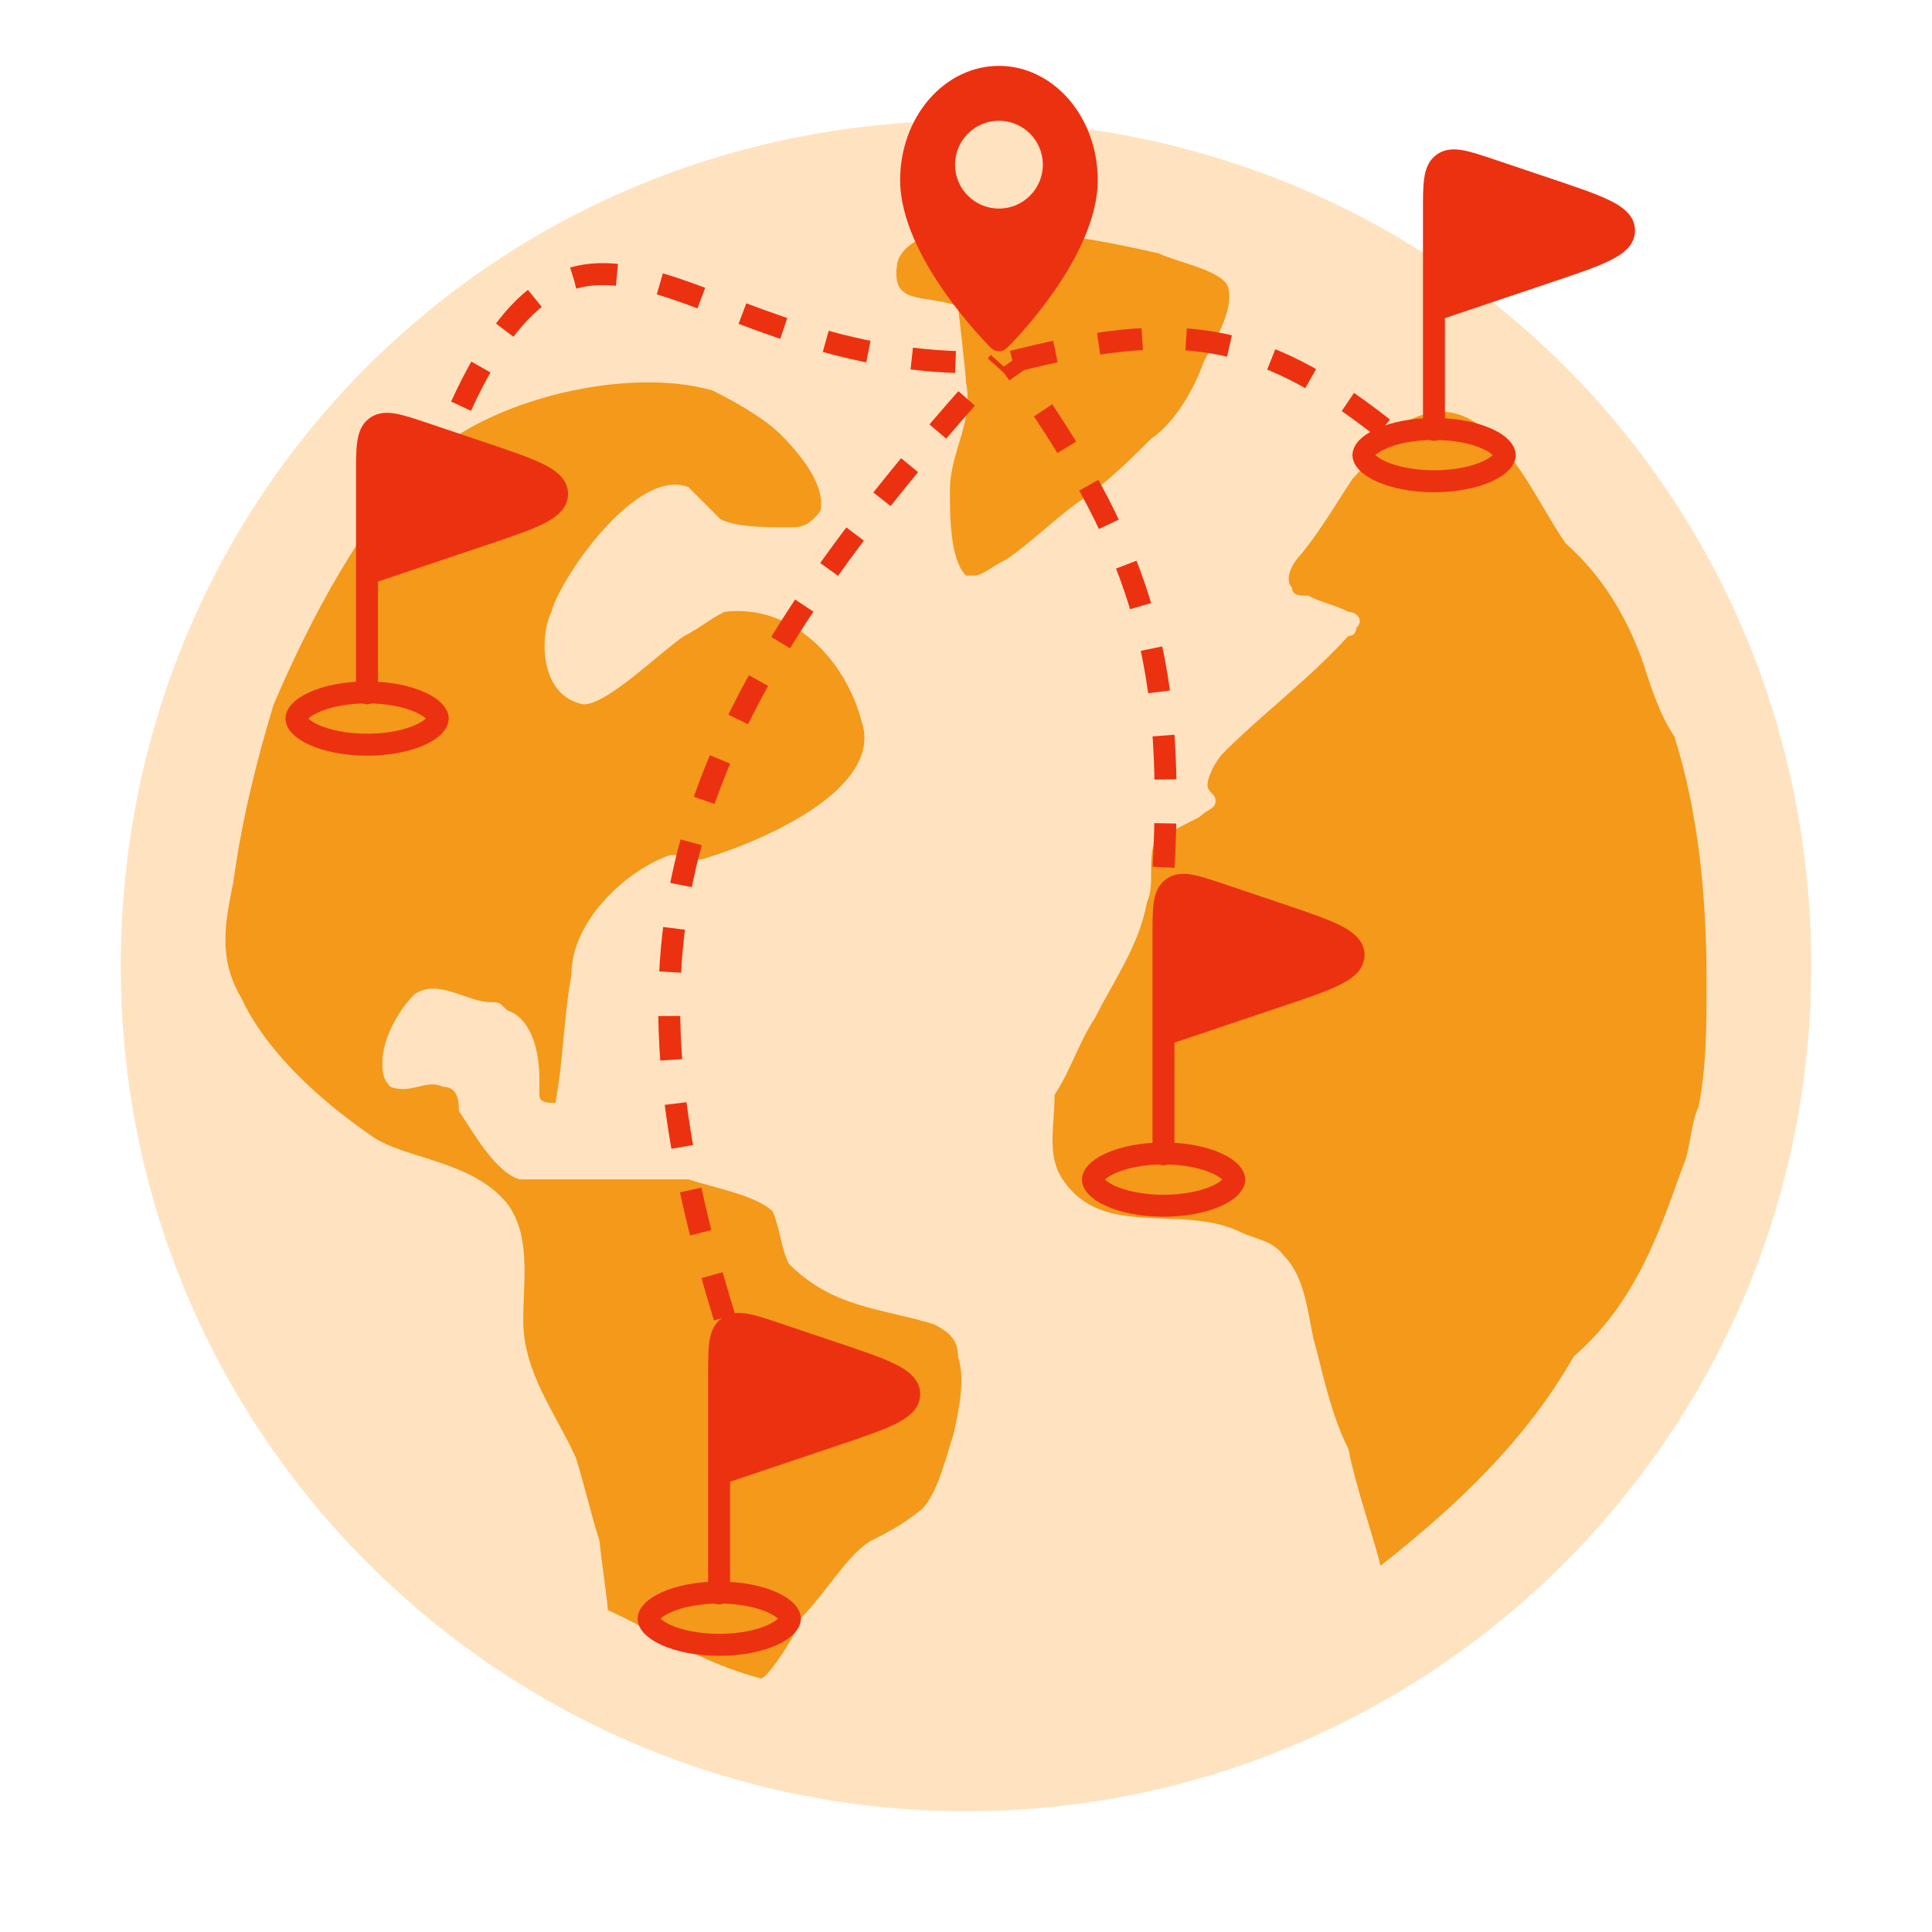 <svg width="88" height="88" viewBox="0 0 88 88" fill="none" xmlns="http://www.w3.org/2000/svg">
<path d="M44.001 7.333C23.834 7.333 7.334 23.833 7.334 44C7.334 64.167 23.834 80.667 44.001 80.667C64.167 80.667 80.667 64.167 80.667 44C80.667 23.833 64.167 7.333 44.001 7.333Z" fill="#F4991A"/>
<path d="M82.5 44C82.5 65.45 65.083 82.5 44 82.5C22.917 82.5 5.5 65.45 5.5 44C5.5 22.55 22.55 5.5 44 5.5C65.45 5.5 82.5 22.55 82.5 44ZM43.633 61.783C43.633 61.05 43.267 60.683 42.533 60.317C40.15 59.583 37.95 59.583 35.933 57.567C35.567 56.833 35.567 56.1 35.2 55.183C34.467 54.45 32.45 54.083 31.35 53.717H23.65C22.55 53.35 21.633 51.7 20.9 50.6C20.9 50.233 20.9 49.5 20.167 49.5C19.433 49.133 18.7 49.867 17.783 49.5C17.417 49.133 17.417 48.767 17.417 48.4C17.417 47.3 18.15 46.017 18.883 45.283C19.983 44.55 21.267 45.65 22.367 45.65C22.733 45.65 22.733 45.65 23.1 46.017C24.2 46.383 24.567 47.85 24.567 49.133V49.867C24.567 50.233 24.933 50.233 25.3 50.233C25.667 48.217 25.667 46.383 26.033 44.367C26.033 41.983 28.417 39.783 30.25 39.05C30.983 38.683 31.35 39.417 32.267 39.05C34.65 38.317 40.333 35.933 39.233 32.817C38.5 30.067 36.117 27.5 33 27.867C32.267 28.233 31.9 28.6 31.167 28.967C30.067 29.7 27.683 32.083 26.583 32.083C24.567 31.717 24.567 28.967 25.117 27.867C25.483 26.4 28.967 21.267 31.35 22.183L32.817 23.65C33.55 24.017 34.833 24.017 35.933 24.017C36.3 24.017 36.667 24.017 37.033 23.65C37.4 23.283 37.4 23.283 37.4 22.917C37.4 21.817 36.3 20.533 35.567 19.8C34.833 19.067 33.55 18.333 32.45 17.783C28.6 16.683 22.367 18.15 19.433 20.9C16.5 23.65 14.117 28.233 12.467 32.083C11.733 34.467 11 37.4 10.633 40.15C10.267 41.983 9.9 43.633 11 45.467C12.1 47.85 14.483 50.05 16.867 51.7C18.333 52.8 21.45 52.8 23.1 54.817C24.2 56.283 23.833 58.3 23.833 60.133C23.833 62.517 25.3 64.35 26.217 66.367C26.583 67.467 26.95 69.117 27.317 70.217C27.317 70.583 27.683 72.967 27.683 73.333C30.067 74.433 31.9 75.717 34.65 76.45C35.017 76.45 36.483 74.067 36.483 73.7C37.583 72.6 38.5 70.95 39.6 70.217C40.333 69.85 41.067 69.483 41.983 68.75C42.717 68.017 43.083 66.367 43.45 65.267C43.633 64.35 44 62.883 43.633 61.783ZM44.367 26.217C44.733 26.217 45.1 25.85 45.833 25.483C46.933 24.75 48.217 23.467 49.317 22.733C50.417 22 51.7 20.717 52.433 19.983C53.533 19.25 54.45 17.6 54.817 16.5C55.183 15.767 56.283 14.117 55.917 13.017C55.55 12.283 53.533 11.917 52.8 11.55C49.683 10.817 47.117 10.45 44 10.45C42.9 10.45 41.25 10.817 40.883 11.917C40.517 13.933 41.983 13.383 43.633 13.933C43.633 13.933 44 17.05 44 17.417C44.367 19.25 43.267 20.533 43.267 22.367C43.267 23.467 43.267 25.483 44 26.217H44.367ZM76.633 53.167C77 52.433 77 51.15 77.367 50.417C77.733 48.583 77.733 46.567 77.733 44.733C77.733 40.883 77.367 37.033 76.267 33.55C75.533 32.45 75.167 31.167 74.8 30.067C74.067 28.05 72.967 26.217 71.317 24.75C69.85 22.733 67.833 17.417 64.35 19.067C63.25 19.433 62.517 20.9 61.6 21.817C60.867 22.917 60.133 24.2 59.217 25.3C58.85 25.667 58.483 26.4 58.85 26.767C58.85 27.133 59.217 27.133 59.583 27.133C60.317 27.5 60.683 27.5 61.417 27.867C61.783 27.867 62.15 28.233 61.783 28.6C61.783 28.6 61.783 28.967 61.417 28.967C59.583 30.983 57.567 32.45 55.733 34.283C55.367 34.65 55 35.383 55 35.75C55 36.117 55.367 36.117 55.367 36.483C55.367 36.85 55 36.85 54.633 37.217C53.9 37.583 53.167 37.95 52.617 38.317C52.25 39.05 52.617 40.333 52.25 41.067C51.883 43.083 50.783 44.55 49.867 46.383C49.133 47.483 48.767 48.767 48.033 49.867C48.033 51.333 47.667 52.617 48.4 53.717C50.233 56.467 53.717 54.817 56.467 56.1C57.2 56.467 57.933 56.467 58.483 57.2C59.583 58.3 59.583 60.317 59.95 61.417C60.317 62.883 60.683 64.533 61.417 66C61.783 67.833 62.517 69.85 62.883 71.317C66.367 68.567 69.483 65.633 71.683 61.783C74.433 59.4 75.533 56.283 76.633 53.167Z" fill="#FFE3C1"/>
<path d="M70.475 8.603L67.952 7.754C66.749 7.35 66.147 7.147 65.731 7.446C65.314 7.746 65.314 8.38 65.314 9.65V14.131L70.475 12.395C72.807 11.61 73.973 11.218 73.973 10.499C73.973 9.78 72.807 9.388 70.475 8.603Z" fill="#EC3110"/>
<path d="M65.314 14.131V9.65C65.314 8.38 65.314 7.746 65.731 7.446C66.147 7.147 66.749 7.35 67.952 7.754L70.475 8.603C72.807 9.388 73.973 9.78 73.973 10.499C73.973 11.218 72.807 11.61 70.475 12.395L65.314 14.131ZM65.314 14.131V18.671V19.579" stroke="#EC3110" stroke-linecap="round"/>
<path d="M65.32 19.538C66.293 19.538 67.149 19.718 67.743 19.988C68.383 20.279 68.54 20.579 68.54 20.73C68.54 20.88 68.382 21.179 67.743 21.47C67.149 21.74 66.293 21.92 65.32 21.92C64.348 21.92 63.491 21.74 62.897 21.47C62.257 21.179 62.1 20.88 62.1 20.73C62.1 20.579 62.257 20.279 62.897 19.988C63.491 19.718 64.348 19.538 65.32 19.538Z" stroke="#EC3110"/>
<path d="M58.155 41.603L55.632 40.754C54.429 40.349 53.827 40.147 53.411 40.446C52.994 40.745 52.994 41.38 52.994 42.65V47.131L58.155 45.394C60.486 44.61 61.652 44.217 61.652 43.499C61.652 42.78 60.486 42.388 58.155 41.603Z" fill="#EC3110"/>
<path d="M52.994 47.131V42.65C52.994 41.38 52.994 40.745 53.411 40.446C53.827 40.147 54.429 40.349 55.632 40.754L58.155 41.603C60.486 42.388 61.652 42.78 61.652 43.499C61.652 44.217 60.486 44.61 58.155 45.394L52.994 47.131ZM52.994 47.131V51.671V52.579" stroke="#EC3110" stroke-linecap="round"/>
<path d="M53 52.538C53.972 52.538 54.828 52.718 55.423 52.988C56.062 53.279 56.22 53.579 56.22 53.73C56.219 53.88 56.062 54.179 55.423 54.47C54.828 54.74 53.972 54.92 53 54.92C52.027 54.92 51.171 54.74 50.576 54.47C49.937 54.179 49.779 53.88 49.779 53.73C49.779 53.579 49.937 53.279 50.576 52.988C51.171 52.718 52.027 52.538 53 52.538Z" stroke="#EC3110"/>
<path d="M21.875 20.603L19.353 19.754C18.149 19.349 17.548 19.147 17.131 19.446C16.715 19.745 16.715 20.38 16.715 21.65V26.131L21.875 24.394C24.207 23.61 25.373 23.217 25.373 22.499C25.373 21.78 24.207 21.388 21.875 20.603Z" fill="#EC3110"/>
<path d="M16.715 26.131V21.65C16.715 20.38 16.715 19.745 17.131 19.446C17.548 19.147 18.149 19.349 19.353 19.754L21.875 20.603C24.207 21.388 25.373 21.78 25.373 22.499C25.373 23.217 24.207 23.61 21.875 24.394L16.715 26.131ZM16.715 26.131V30.671V31.579" stroke="#EC3110" stroke-linecap="round"/>
<path d="M16.721 31.538C17.693 31.538 18.549 31.718 19.144 31.988C19.783 32.279 19.94 32.579 19.94 32.73C19.94 32.88 19.783 33.179 19.144 33.47C18.549 33.74 17.693 33.92 16.721 33.92C15.748 33.92 14.891 33.74 14.297 33.47C13.658 33.179 13.5 32.88 13.5 32.73C13.5 32.579 13.657 32.279 14.297 31.988C14.891 31.718 15.748 31.538 16.721 31.538Z" stroke="#EC3110"/>
<path d="M21 18.5C26.724 6.069 31.643 16.81 45 16.5" stroke="#EC3110" stroke-dasharray="2 2"/>
<path d="M33 60C27.724 42.882 30.216 33.358 45.5 16.5" stroke="#EC3110" stroke-dasharray="2 2"/>
<path d="M53 39.5C53.526 29.75 51.865 24.713 46 16.5" stroke="#EC3110" stroke-dasharray="2 2"/>
<path d="M63 19.5C57.29 15.019 53.554 14.572 46 16.5" stroke="#EC3110" stroke-dasharray="2 2"/>
<path d="M37.914 61.603L35.392 60.754C34.188 60.349 33.587 60.147 33.17 60.446C32.754 60.745 32.754 61.38 32.754 62.65V67.131L37.914 65.394C40.246 64.61 41.412 64.217 41.412 63.499C41.412 62.78 40.246 62.388 37.914 61.603Z" fill="#EC3110"/>
<path d="M32.754 67.131V62.65C32.754 61.38 32.754 60.745 33.17 60.446C33.587 60.147 34.188 60.349 35.392 60.754L37.914 61.603C40.246 62.388 41.412 62.78 41.412 63.499C41.412 64.217 40.246 64.61 37.914 65.394L32.754 67.131ZM32.754 67.131V71.671V72.579" stroke="#EC3110" stroke-linecap="round"/>
<path d="M32.76 72.538C33.732 72.538 34.588 72.718 35.183 72.988C35.822 73.279 35.98 73.579 35.98 73.73C35.979 73.88 35.822 74.179 35.183 74.47C34.588 74.74 33.732 74.92 32.76 74.92C31.787 74.92 30.93 74.74 30.336 74.47C29.697 74.179 29.539 73.88 29.539 73.73C29.539 73.579 29.696 73.279 30.336 72.988C30.93 72.718 31.787 72.538 32.76 72.538Z" stroke="#EC3110"/>
<path d="M45.5 3C44.306 3 43.162 3.548 42.318 4.523C41.474 5.498 41 6.821 41 8.2C41 11.71 44.966 15.675 45.134 15.844C45.236 15.945 45.366 16 45.5 16C45.634 16 45.764 15.945 45.866 15.844C46.062 15.675 50 11.71 50 8.2C50 6.821 49.526 5.498 48.682 4.523C47.838 3.548 46.694 3 45.5 3Z" fill="#EC3110"/>
<circle cx="45.5" cy="7.5" r="2" fill="#FFE3C1"/>
</svg>
